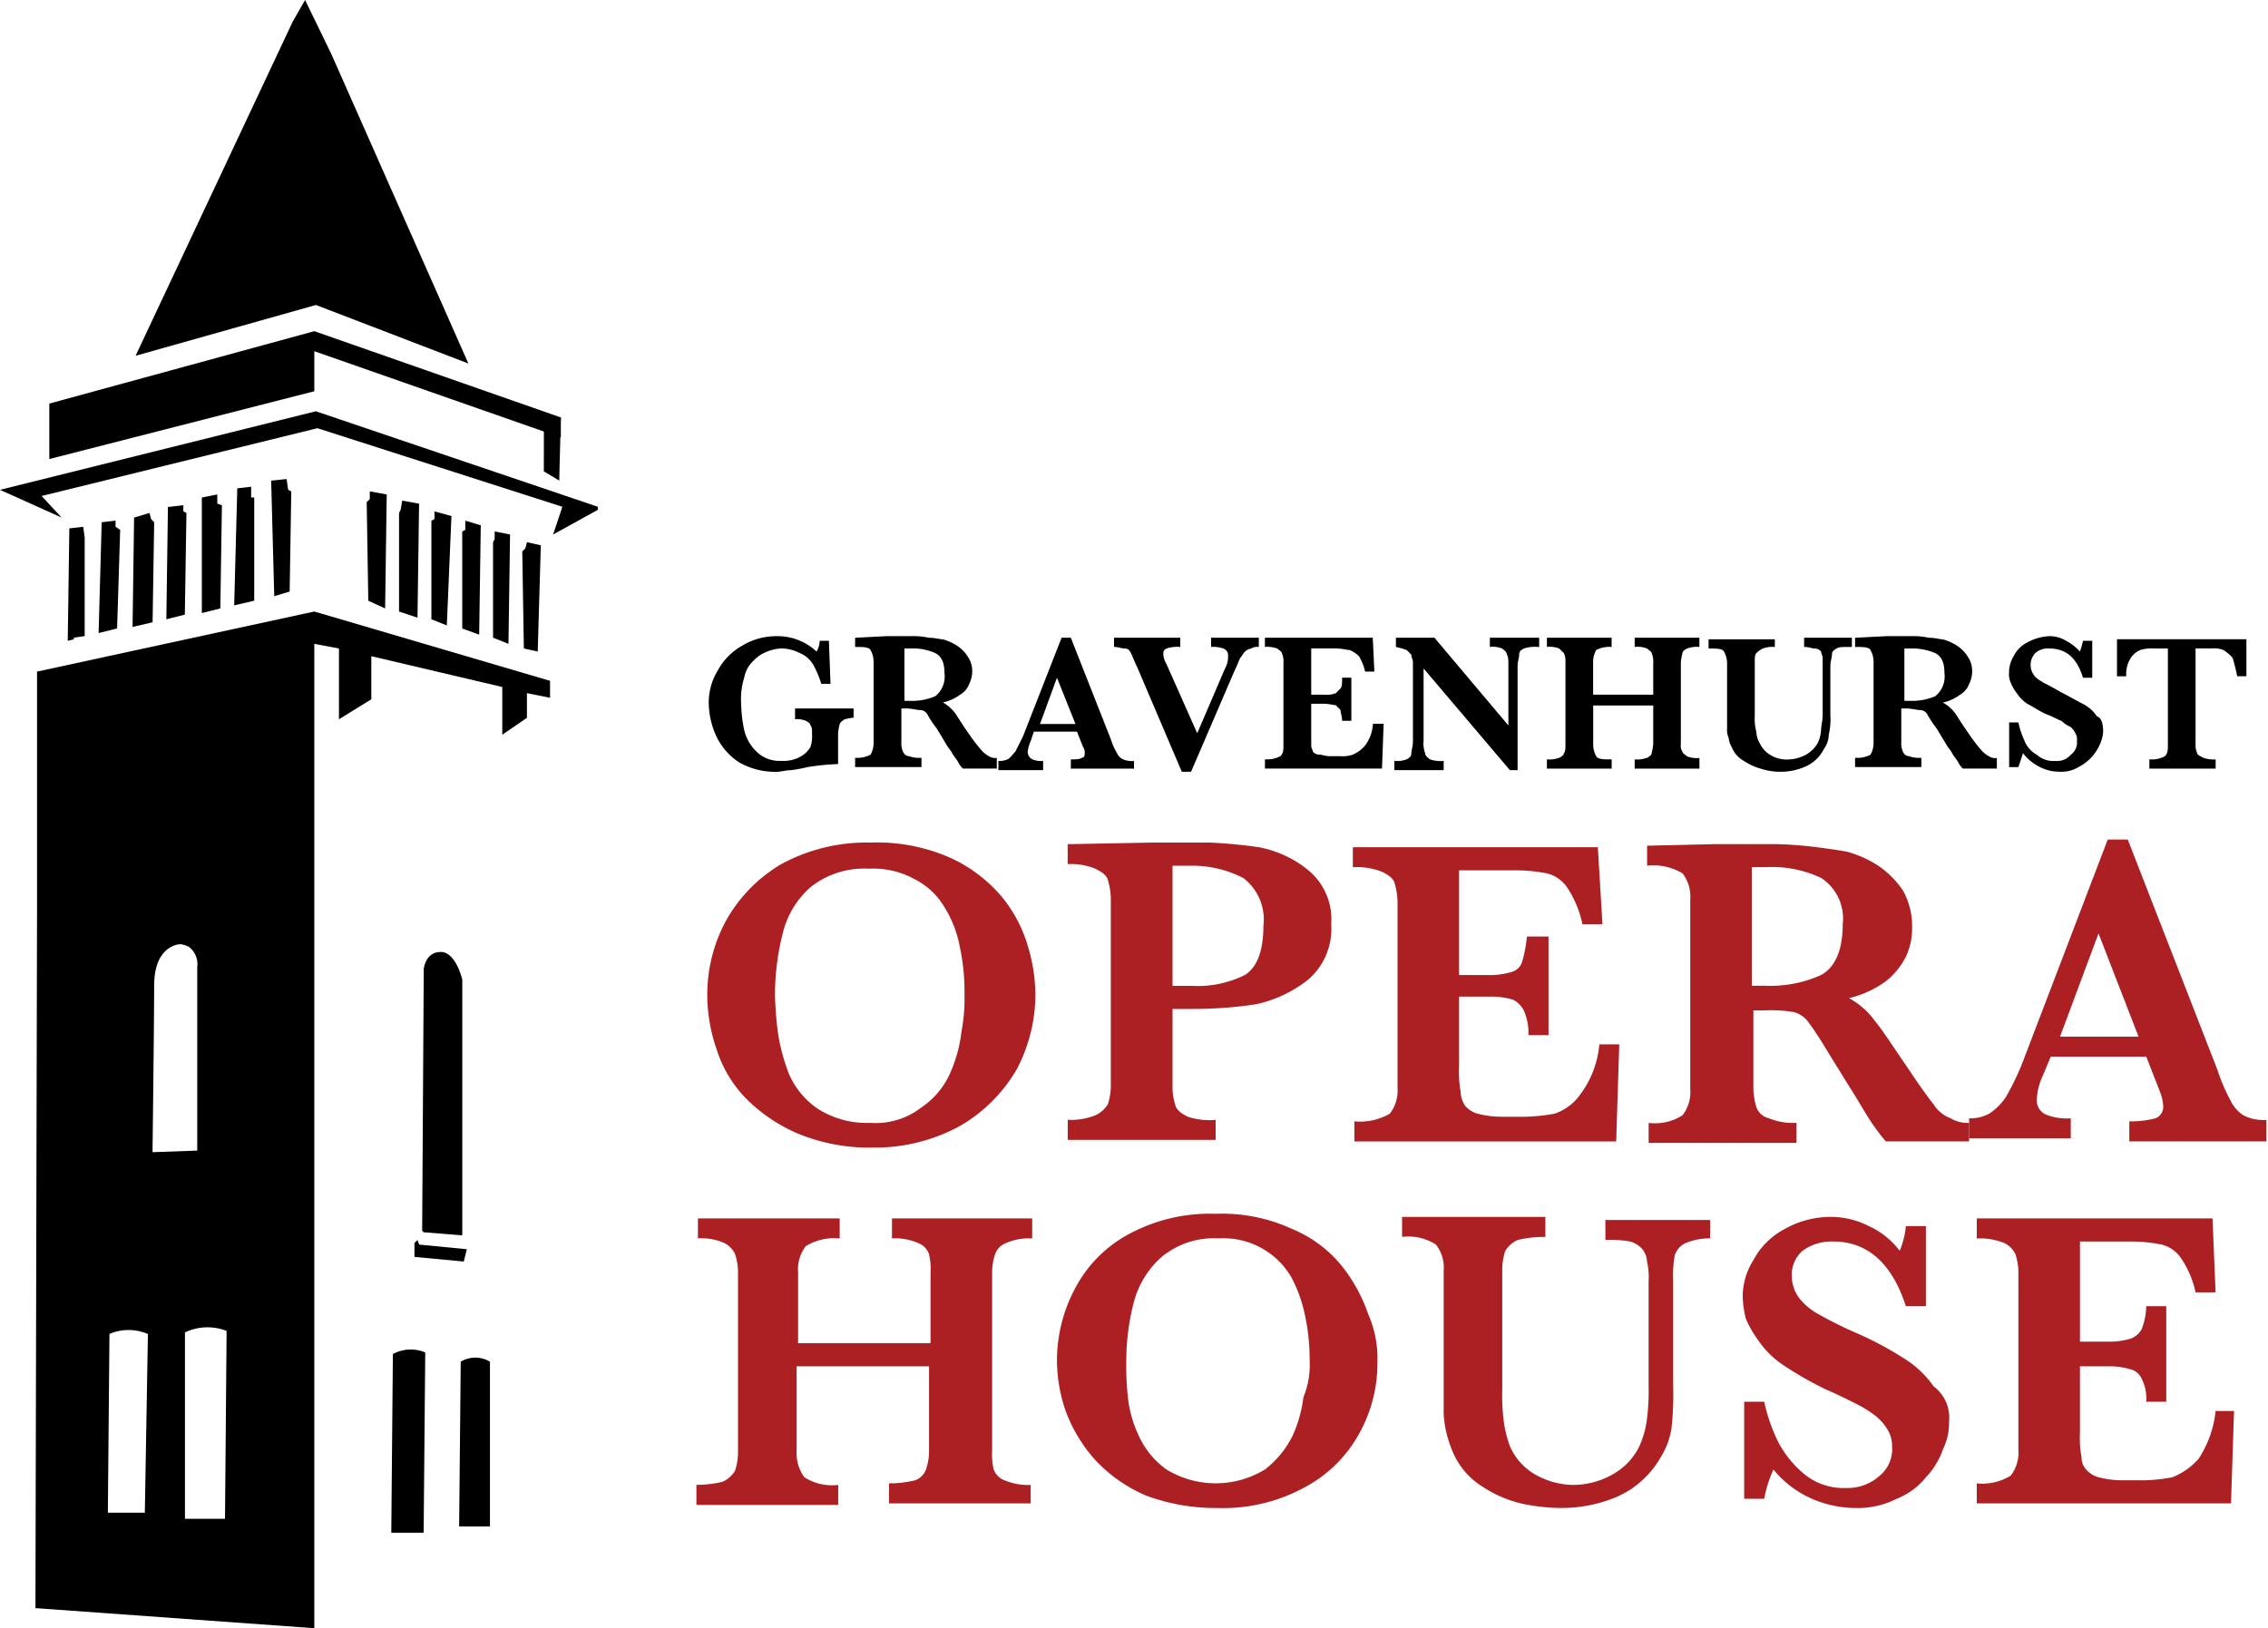 <svg id="Group_752" data-name="Group 752" xmlns="http://www.w3.org/2000/svg" viewBox="0 0 142.125 102.055">
  <defs>
    <style>
      .cls-1 {
        fill: #010101;
      }

      .cls-2 {
        fill: #ac1f23;
      }
    </style>
  </defs>
  <g id="Group_741" data-name="Group 741">
    <path id="Path_1547" data-name="Path 1547" d="M5.366,34.2l-.869.1-.1,7.048.386-.1v-.1l.676-.1V34.876Z" transform="translate(-0.152 -1.179)"/>
    <path id="Path_1548" data-name="Path 1548" d="M6.593,33.9l.869-.1v.386l.29.193-.193,6.179-1.159.29Z" transform="translate(-0.221 -1.166)"/>
    <path id="Path_1549" data-name="Path 1549" d="M27.4,79.276l.1-16.414s.1-1.062,1.062-1.062,1.352,1.738,1.352,1.738V79.566L27.5,79.372Z" transform="translate(-0.945 -2.131)"/>
    <path id="Path_1550" data-name="Path 1550" d="M30.183,81.079l-.193.772-3.09-.29v-.869l.193-.193.1.29Z" transform="translate(-0.928 -2.776)"/>
    <path id="Path_1551" data-name="Path 1551" d="M3.2,29.514V26.038L19.807,21.5l15.448,5.407v1.255L19.807,22.755v2.51Z" transform="translate(-0.11 -0.741)"/>
    <path id="Path_1552" data-name="Path 1552" d="M19.421,0l1.641,3.379,8.593,19.407L20.1,19.117,8.8,22.3,18.648,1.352" transform="translate(-0.303)"/>
    <path id="Path_1553" data-name="Path 1553" d="M8.7,33.59l.966-.29.1.386.193.193-.1,6.276-1.255.29Z" transform="translate(-0.297 -1.148)"/>
    <path id="Path_1554" data-name="Path 1554" d="M10.993,32.9l.869-.1v.386l.193.1-.1,6.372-1.159.29.1-7.048Z" transform="translate(-0.372 -1.131)"/>
    <path id="Path_1555" data-name="Path 1555" d="M14.066,32.1l-.966.193v7.241l1.159-.29.1-6.469-.29-.1Z" transform="translate(-0.452 -1.107)"/>
    <path id="Path_1556" data-name="Path 1556" d="M16.262,31.6l-.869.1L15.2,39.034l1.255-.29V32.276h-.193Z" transform="translate(-0.524 -1.09)"/>
    <path id="Path_1557" data-name="Path 1557" d="M17.6,31.2l.193,7.241.966-.29.1-6.276-.193-.1-.1-.676Z" transform="translate(-0.607 -1.072)"/>
    <path id="Path_1558" data-name="Path 1558" d="M25.055,32.093l-.1,7.145L23.9,38.755l-.1-6.179.193-.193V31.9Z" transform="translate(-0.821 -1.1)"/>
    <path id="Path_1559" data-name="Path 1559" d="M27.155,32.693l-.1,7.145L25.9,39.452V33.272l.1-.193.1-.579Z" transform="translate(-0.893 -1.121)"/>
    <path id="Path_1560" data-name="Path 1560" d="M28.193,33.2v.483l-.193.1v6.179l.966.386.29-6.855Z" transform="translate(-0.966 -1.145)"/>
    <path id="Path_1561" data-name="Path 1561" d="M30.193,33.8v.579l-.193.1v6.083l1.062.386.1-6.855Z" transform="translate(-1.034 -1.166)"/>
    <path id="Path_1562" data-name="Path 1562" d="M32.1,34.5v.483l-.1.193v5.986l.966.386.1-6.855Z" transform="translate(-1.103 -1.19)"/>
    <path id="Path_1563" data-name="Path 1563" d="M34.19,35.2l-.1.386-.193.193.1,6.083.869.193.193-6.662Z" transform="translate(-1.169 -1.214)"/>
    <path id="Path_1564" data-name="Path 1564" d="M3.862,33.362,0,31.624,19.793,26.7l17.669,5.986v.193l-2.8,1.545.579-1.738L19.89,27.762,2.607,32.01Z" transform="translate(0 -0.921)"/>
    <path id="Path_1565" data-name="Path 1565" d="M2.4,58.431V43.466L19.776,39.7l14.772,4.345v1.062l-1.448-.29v1.545l-1.545,1.062V44.431L23.348,42.5v2.7l-2.028,1.255V42.017l-1.545-.29v61.7L2.3,102.169Zm9.559,2.317a1.372,1.372,0,0,0-.579-.193s-1.641,0-1.641,2.607c0,2.317-.1,10.234-.1,10.234v.193l2.8-.1V62h0A1.376,1.376,0,0,0,11.955,60.748Zm-.29,24.138V96.569h2.51l.1-11.779A3.32,3.32,0,0,0,11.666,84.886Zm-4.731.1-.1,11.2H9.155l.193-11.2A3.058,3.058,0,0,0,6.934,84.983Z" transform="translate(-0.079 -1.369)"/>
    <path id="Path_1566" data-name="Path 1566" d="M29.9,88.391l-.1,10.331h1.931V88.391A1.78,1.78,0,0,0,29.9,88.391Z" transform="translate(-1.028 -3.039)"/>
    <path id="Path_1567" data-name="Path 1567" d="M27.524,87.793a2.361,2.361,0,0,0-2.028.1l-.1,11.2h2.028Z" transform="translate(-0.876 -3.021)"/>
    <path id="Path_1568" data-name="Path 1568" class="cls-1" d="M35.3,27.679l1.062-.579-.1,3.959-.966-.579Z" transform="translate(-1.217 -0.934)"/>
  </g>
  <g id="Group_742" data-name="Group 742" transform="translate(43.641 52.621)">
    <path id="Path_1569" data-name="Path 1569" class="cls-2" d="M66.466,64.162a10.082,10.082,0,0,1-1.159,4.731,9.744,9.744,0,0,1-3.572,3.572,11.061,11.061,0,0,1-5.5,1.352,11.669,11.669,0,0,1-4.634-.869,10.334,10.334,0,0,1-3.283-2.221,7.75,7.75,0,0,1-1.834-3.09,10.363,10.363,0,0,1-.579-3.379,9.7,9.7,0,0,1,1.159-4.634,9.461,9.461,0,0,1,3.476-3.572,11.177,11.177,0,0,1,5.6-1.352,11.369,11.369,0,0,1,5.021.966,9.255,9.255,0,0,1,3.186,2.414,8.732,8.732,0,0,1,1.641,3.09A10.767,10.767,0,0,1,66.466,64.162Zm-4.441,0a13.377,13.377,0,0,0-.29-2.9,7.16,7.16,0,0,0-.966-2.51,4.527,4.527,0,0,0-1.834-1.738,5.368,5.368,0,0,0-2.9-.676A5.394,5.394,0,0,0,52.369,57.5a5.6,5.6,0,0,0-1.738,2.9,15.641,15.641,0,0,0-.483,3.862,22.068,22.068,0,0,0,.193,2.414,12.115,12.115,0,0,0,.676,2.51A5.07,5.07,0,0,0,52.852,71.4a5.725,5.725,0,0,0,3.283.869,4.66,4.66,0,0,0,3.186-.966,5.07,5.07,0,0,0,1.834-2.221,8.876,8.876,0,0,0,.676-2.51A11.469,11.469,0,0,0,62.024,64.162Z" transform="translate(-45.224 -54.507)"/>
    <path id="Path_1570" data-name="Path 1570" class="cls-2" d="M85.81,59.817a4.184,4.184,0,0,1-1.448,3.476,7.937,7.937,0,0,1-3.283,1.545,26.337,26.337,0,0,1-3.959.29H75.866v4.828a3.783,3.783,0,0,0,.193,1.255c.1.29.386.483.772.676a4.286,4.286,0,0,0,1.738.193v1.255H69.3V72.079a4.034,4.034,0,0,0,1.738-.29,1.789,1.789,0,0,0,.772-.676A3.783,3.783,0,0,0,72,69.859V58.272a4.285,4.285,0,0,0-.193-1.255c-.1-.29-.386-.483-.772-.676a4.034,4.034,0,0,0-1.738-.29V54.8l5.31-.1h3.572a30.536,30.536,0,0,1,3.09.29,6.889,6.889,0,0,1,2.993,1.352A3.986,3.986,0,0,1,85.81,59.817Zm-4.248.1a3.269,3.269,0,0,0-1.255-2.993,6.994,6.994,0,0,0-3.379-.772H75.866v7.531h1.255A6.629,6.629,0,0,0,80.4,63C81.176,62.521,81.562,61.459,81.562,59.914Z" transform="translate(-46.031 -54.507)"/>
    <path id="Path_1571" data-name="Path 1571" class="cls-2" d="M104.5,67.359l-.193,6.083H87.9V72.186a3.741,3.741,0,0,0,2.221-.483,2.372,2.372,0,0,0,.483-1.641V58.476a4.285,4.285,0,0,0-.193-1.255c-.1-.29-.386-.483-.772-.676a4.234,4.234,0,0,0-1.834-.29V55h15.352l.29,4.828h-1.255a6.646,6.646,0,0,0-.966-2.317,2.146,2.146,0,0,0-1.255-.869,10.245,10.245,0,0,0-2.028-.193H94.462v6.566H96.3a4.7,4.7,0,0,0,1.448-.193.954.954,0,0,0,.676-.676,8.8,8.8,0,0,0,.29-1.545h1.352v6.179H98.807a3.385,3.385,0,0,0-.29-1.545,1.521,1.521,0,0,0-.676-.676,4.7,4.7,0,0,0-1.448-.193H94.462V68.71a7.365,7.365,0,0,0,.1,1.641,1.557,1.557,0,0,0,.29.869,1.523,1.523,0,0,0,.772.483,6.051,6.051,0,0,0,1.545.193h1.448a11.83,11.83,0,0,0,1.834-.193,3.283,3.283,0,0,0,1.641-1.255,6.1,6.1,0,0,0,1.159-3.09H104.5Z" transform="translate(-46.669 -54.517)"/>
    <path id="Path_1572" data-name="Path 1572" class="cls-2" d="M126.79,73.434h-4.924a9.35,9.35,0,0,1-.676-.869c-.29-.386-.579-.869-.869-1.352s-.579-.966-.772-1.255l-1.255-2.028c-.579-.966-.966-1.545-1.255-1.931a1.632,1.632,0,0,0-.966-.676,8.911,8.911,0,0,0-1.834-.1h-.676v4.828a4.285,4.285,0,0,0,.193,1.255,1.1,1.1,0,0,0,.772.676,4.034,4.034,0,0,0,1.738.29v1.255H107V72.276a3.19,3.19,0,0,0,2.124-.483,2.372,2.372,0,0,0,.483-1.641V58.276a2.372,2.372,0,0,0-.483-1.641,3.533,3.533,0,0,0-2.221-.483V54.9l4.248-.1h3.766a23.673,23.673,0,0,1,2.607.193c.772.1,1.448.193,1.931.29a6.969,6.969,0,0,1,1.931.869,5.877,5.877,0,0,1,1.545,1.545,4.587,4.587,0,0,1,.579,2.317,4.184,4.184,0,0,1-.386,1.834,4.669,4.669,0,0,1-1.255,1.545,6.46,6.46,0,0,1-2.317,1.062A4.806,4.806,0,0,1,121.19,65.9c.483.579,1.159,1.641,2.221,3.186q.869,1.3,1.448,2.028a2.12,2.12,0,0,0,1.062.869,2.059,2.059,0,0,0,1.159.29v1.159Zm-7.628-13.614a3.038,3.038,0,0,0-1.352-2.9,7.19,7.19,0,0,0-3.476-.676h-.869v7.434h.869a7.708,7.708,0,0,0,3.476-.676C118.679,62.524,119.162,61.462,119.162,59.821Z" transform="translate(-47.328 -54.51)"/>
    <path id="Path_1573" data-name="Path 1573" class="cls-2" d="M146.531,73.424h-8.69V72.169a6.3,6.3,0,0,0,1.641-.193.765.765,0,0,0,.483-.772,2.819,2.819,0,0,0-.193-.869l-.869-2.221h-5.986l-.483,1.159a3.981,3.981,0,0,0-.386,1.448.974.974,0,0,0,.676,1.062,3.519,3.519,0,0,0,1.448.193v1.255H127.8V71.976a2.415,2.415,0,0,0,1.255-.29,3.673,3.673,0,0,0,1.062-1.062,16.339,16.339,0,0,0,1.062-2.221l5.31-13.9h1.255l5.6,14.386a11.909,11.909,0,0,0,.869,2.028,2.279,2.279,0,0,0,.772.869,2.714,2.714,0,0,0,1.448.29v1.352Zm-8.11-6.566-2.51-6.469L133.5,66.859Z" transform="translate(-48.048 -54.5)"/>
    <path id="Path_1574" data-name="Path 1574" class="cls-2" d="M66.055,96.962H57.269V95.707a6.933,6.933,0,0,0,1.641-.193,1.155,1.155,0,0,0,.676-.676,3.6,3.6,0,0,0,.193-1.159v-5.31h-8.3v5.31a2.557,2.557,0,0,0,.483,1.641,3.19,3.19,0,0,0,2.124.483v1.255H45.2V95.8a6.933,6.933,0,0,0,1.641-.193,1.789,1.789,0,0,0,.772-.676,3.6,3.6,0,0,0,.193-1.159v-11.3a3.6,3.6,0,0,0-.193-1.159,1.521,1.521,0,0,0-.676-.676,3.562,3.562,0,0,0-1.641-.29V79.1h8.883v1.255a3.385,3.385,0,0,0-2.124.483,2.372,2.372,0,0,0-.483,1.641v4.441h8.3V82.479a3.979,3.979,0,0,0-.1-1.159,1.155,1.155,0,0,0-.676-.676,3.562,3.562,0,0,0-1.641-.29V79.1h8.786v1.255a3.562,3.562,0,0,0-1.641.29,1.155,1.155,0,0,0-.676.676,3.6,3.6,0,0,0-.193,1.159v11.2a3.979,3.979,0,0,0,.1,1.159,1.155,1.155,0,0,0,.676.676,3.847,3.847,0,0,0,1.641.29v1.159Z" transform="translate(-45.2 -55.348)"/>
    <path id="Path_1575" data-name="Path 1575" class="cls-2" d="M88.683,88.069a9.068,9.068,0,0,1-1.159,4.538,8.388,8.388,0,0,1-3.476,3.379,10.665,10.665,0,0,1-5.407,1.255,12.574,12.574,0,0,1-4.441-.772,9.449,9.449,0,0,1-3.186-2.221,9.629,9.629,0,0,1-1.834-2.993,9.808,9.808,0,0,1-.579-3.283,9.61,9.61,0,0,1,1.159-4.538,8.141,8.141,0,0,1,3.379-3.379A10.665,10.665,0,0,1,78.545,78.8a10.508,10.508,0,0,1,4.828.966,7.883,7.883,0,0,1,3.09,2.317A10.155,10.155,0,0,1,88.1,85.076,6.871,6.871,0,0,1,88.683,88.069Zm-4.248-.1a13.107,13.107,0,0,0-.29-2.8,8.914,8.914,0,0,0-.869-2.414,4.928,4.928,0,0,0-4.538-2.414A5.131,5.131,0,0,0,75.166,81.5a5.733,5.733,0,0,0-1.738,2.8,14.658,14.658,0,0,0-.483,3.669,18.6,18.6,0,0,0,.1,2.317,7.557,7.557,0,0,0,.676,2.414,5.3,5.3,0,0,0,1.738,2.124,5.927,5.927,0,0,0,6.179,0A6.036,6.036,0,0,0,83.372,92.7a8.308,8.308,0,0,0,.676-2.414A5.3,5.3,0,0,0,84.434,87.972Z" transform="translate(-46.007 -55.338)"/>
    <path id="Path_1576" data-name="Path 1576" class="cls-2" d="M110.5,80.352a4.034,4.034,0,0,0-1.738.29,1.291,1.291,0,0,0-.676.772,6.87,6.87,0,0,0-.1,1.545v6.566a19.547,19.547,0,0,1-.1,2.7,4.732,4.732,0,0,1-.676,1.834,5.863,5.863,0,0,1-2.8,2.51,8.9,8.9,0,0,1-3.476.676,11.794,11.794,0,0,1-2.51-.29A7.682,7.682,0,0,1,96.021,95.9a4.768,4.768,0,0,1-1.738-1.931,7.568,7.568,0,0,1-.483-1.352,6.645,6.645,0,0,1-.193-1.255V82.379a2.372,2.372,0,0,0-.483-1.641A3.19,3.19,0,0,0,91,80.255V79h8.979v1.255a7.192,7.192,0,0,0-1.738.193,1.789,1.789,0,0,0-.772.676,3.783,3.783,0,0,0-.193,1.255v7.434a12.96,12.96,0,0,0,.1,2.028,7.233,7.233,0,0,0,.386,1.545A3.765,3.765,0,0,0,99.3,95.124a4.957,4.957,0,0,0,2.317.676,5.01,5.01,0,0,0,2.607-.676,4.016,4.016,0,0,0,1.641-1.738,5.861,5.861,0,0,0,.483-1.738,14.28,14.28,0,0,0,.1-2.124V83.055a4.357,4.357,0,0,0-.1-1.255,1.284,1.284,0,0,0-.29-.772,1.523,1.523,0,0,0-.772-.483,6.87,6.87,0,0,0-1.545-.1V79.193h6.566v1.159Z" transform="translate(-46.779 -55.345)"/>
    <path id="Path_1577" data-name="Path 1577" class="cls-2" d="M126.038,91.841a3.787,3.787,0,0,1-.386,1.738,4.7,4.7,0,0,1-1.062,1.738,4.348,4.348,0,0,1-1.834,1.352,5.345,5.345,0,0,1-2.51.579,6.926,6.926,0,0,1-2.8-.579,6.437,6.437,0,0,1-2.414-1.834,7.957,7.957,0,0,0-.579,1.834H113.2V90.586h1.255a11.028,11.028,0,0,0,.869,2.51,6.608,6.608,0,0,0,1.641,2.028,3.864,3.864,0,0,0,2.607.869,3.006,3.006,0,0,0,2.124-.772,2.164,2.164,0,0,0,.772-1.834,1.946,1.946,0,0,0-.29-1.062,3.128,3.128,0,0,0-.772-.869,7.124,7.124,0,0,0-1.255-.772c-.579-.29-1.159-.579-1.834-.869a22.433,22.433,0,0,1-2.7-1.545,5.827,5.827,0,0,1-1.545-1.545,6.719,6.719,0,0,1-.772-1.352,6.52,6.52,0,0,1-.193-1.352,4.27,4.27,0,0,1,.676-2.317,4.648,4.648,0,0,1,1.931-1.931A5.9,5.9,0,0,1,118.6,79a5.234,5.234,0,0,1,2.414.579,5.082,5.082,0,0,1,1.931,1.545,5.112,5.112,0,0,0,.386-1.545h1.255V84.6h-1.255c-.869-2.7-2.414-4.055-4.538-4.055a3.064,3.064,0,0,0-1.931.579,1.989,1.989,0,0,0-.676,1.641,2.307,2.307,0,0,0,.483,1.352,3.863,3.863,0,0,0,1.159.966,25.13,25.13,0,0,0,2.317,1.159,21.6,21.6,0,0,1,3.09,1.641,6.332,6.332,0,0,1,1.834,1.738A2.444,2.444,0,0,1,126.038,91.841Z" transform="translate(-47.541 -55.345)"/>
    <path id="Path_1578" data-name="Path 1578" class="cls-2" d="M144.424,91.072l-.193,5.89H128.3V95.707a3.385,3.385,0,0,0,2.124-.483,2.372,2.372,0,0,0,.483-1.641v-11.1a3.6,3.6,0,0,0-.193-1.159,1.521,1.521,0,0,0-.676-.676,4.034,4.034,0,0,0-1.738-.29V79.1h14.772l.193,4.634H142.01a6.037,6.037,0,0,0-.966-2.221,2.046,2.046,0,0,0-1.159-.772,9.481,9.481,0,0,0-2.028-.193h-3.09v6.276H136.6a4.476,4.476,0,0,0,1.352-.193,1.3,1.3,0,0,0,.676-.579,4.159,4.159,0,0,0,.29-1.448h1.255V90.59h-1.255a2.714,2.714,0,0,0-.29-1.448,1.021,1.021,0,0,0-.676-.579,4.476,4.476,0,0,0-1.352-.193h-1.834v4.152a6.43,6.43,0,0,0,.1,1.545,1.1,1.1,0,0,0,.29.772,1.523,1.523,0,0,0,.772.483,5.844,5.844,0,0,0,1.448.193h1.448a10.639,10.639,0,0,0,1.738-.193,4.3,4.3,0,0,0,1.641-1.159,6.725,6.725,0,0,0,1.062-2.993h1.159Z" transform="translate(-48.065 -55.348)"/>
  </g>
  <g id="Group_743" data-name="Group 743" transform="translate(44.414 39.876)">
    <path id="Path_1579" data-name="Path 1579" d="M54.979,46.417a4.182,4.182,0,0,0-.483.1c-.1.1-.193.1-.29.29a3.414,3.414,0,0,0-.1.579v1.931a14.511,14.511,0,0,0-1.931.193,8.608,8.608,0,0,1-1.062.193c-.29,0-.579.1-.869.1a4.587,4.587,0,0,1-2.317-.579,3.983,3.983,0,0,1-1.448-1.641A5.189,5.189,0,0,1,46,45.548a3.893,3.893,0,0,1,.579-2.124,3.961,3.961,0,0,1,1.545-1.545,4.135,4.135,0,0,1,2.124-.579,3.574,3.574,0,0,1,2.51.966,1.4,1.4,0,0,0,.193-.676h.579l.1,2.7h-.579a5.906,5.906,0,0,0-.483-1.159,1.7,1.7,0,0,0-.869-.772,2.571,2.571,0,0,0-1.159-.29,2.819,2.819,0,0,0-.869.193,2.28,2.28,0,0,0-.869.579,1.907,1.907,0,0,0-.579,1.062,4.517,4.517,0,0,0-.193,1.641,8.5,8.5,0,0,0,.193,1.641,2.753,2.753,0,0,0,.772,1.352,2.038,2.038,0,0,0,1.545.579,2.191,2.191,0,0,0,1.255-.29,1.639,1.639,0,0,0,.579-.579,2.126,2.126,0,0,0,.1-.772c0-.29,0-.483-.1-.579q0-.145-.29-.29a1.432,1.432,0,0,0-.676-.1v-.676h3.669v.579Z" transform="translate(-46 -41.3)"/>
    <path id="Path_1580" data-name="Path 1580" d="M64.479,49.6H62.259a1.333,1.333,0,0,1-.29-.386c-.1-.193-.29-.386-.386-.579s-.29-.386-.386-.579l-.579-.966a6.548,6.548,0,0,1-.579-.869.531.531,0,0,0-.483-.29c-.193,0-.483-.1-.869-.1H58.4v2.124a1.225,1.225,0,0,0,.1.579.431.431,0,0,0,.386.29,1.882,1.882,0,0,0,.772.1v.579H55.5v-.579a1.791,1.791,0,0,0,.966-.193,1.5,1.5,0,0,0,.193-.772V42.941a1.5,1.5,0,0,0-.193-.772c-.1-.193-.483-.193-.966-.193V41.4l1.931-.1h1.545a4.7,4.7,0,0,1,1.159.1c.386,0,.676.1.869.1a3.43,3.43,0,0,1,.869.386,2.256,2.256,0,0,1,.676.676,1.631,1.631,0,0,1,.29.966,1.819,1.819,0,0,1-.193.772,1.3,1.3,0,0,1-.579.676A2.715,2.715,0,0,1,61,45.452a2.6,2.6,0,0,1,.772.676c.193.29.483.772.966,1.448a9.351,9.351,0,0,0,.676.869,1.7,1.7,0,0,0,.483.386.724.724,0,0,0,.483.1V49.6ZM61.1,43.617c0-.676-.193-1.062-.579-1.255a3.385,3.385,0,0,0-1.545-.29H58.59v3.283h.386a3.677,3.677,0,0,0,1.545-.29A1.58,1.58,0,0,0,61.1,43.617Z" transform="translate(-46.328 -41.3)"/>
    <path id="Path_1581" data-name="Path 1581" d="M73.2,49.607H69.338v-.579c.29,0,.579,0,.676-.1.193,0,.193-.193.193-.29a.581.581,0,0,0-.1-.386l-.386-.966h-2.7l-.193.579a2.456,2.456,0,0,0-.193.676.531.531,0,0,0,.29.483,1.432,1.432,0,0,0,.676.1V49.7H64.8v-.579a1.225,1.225,0,0,0,.579-.1c.193-.1.29-.29.483-.483l.483-.966L68.759,41.4h.579l2.51,6.372a3.988,3.988,0,0,0,.386.869.754.754,0,0,0,.386.386,1.432,1.432,0,0,0,.676.1v.483Zm-3.572-2.8-1.159-2.9-1.062,2.9Z" transform="translate(-46.648 -41.303)"/>
    <path id="Path_1582" data-name="Path 1582" d="M81.376,41.979a.724.724,0,0,0-.483.1.732.732,0,0,0-.386.193c-.1.1-.193.29-.29.386-.1.193-.193.483-.386.869l-2.7,6.276h-.579l-2.8-6.566c-.193-.386-.29-.676-.386-.869s-.193-.29-.386-.29-.386-.1-.676-.1V41.4h4.152v.579a2.143,2.143,0,0,0-.869.1c-.193.1-.193.193-.193.386a1.372,1.372,0,0,0,.193.579l1.931,4.345,1.738-4.055a1.46,1.46,0,0,0,.193-.772.446.446,0,0,0-.29-.483,1.882,1.882,0,0,0-.772-.1V41.4h2.993Z" transform="translate(-46.907 -41.303)"/>
    <path id="Path_1583" data-name="Path 1583" d="M89.534,46.9l-.1,2.7H82.1v-.579a1.791,1.791,0,0,0,.966-.193c.193-.193.193-.386.193-.772V42.945a1.225,1.225,0,0,0-.1-.579c0-.1-.193-.193-.29-.29a1.882,1.882,0,0,0-.772-.1V41.4h6.759l.1,2.124h-.579a3.246,3.246,0,0,0-.386-.966,2.02,2.02,0,0,0-.579-.386c-.193,0-.483-.1-.869-.1H85v2.9h.869a1.432,1.432,0,0,0,.676-.1l.29-.29c.1-.1.1-.386.1-.676h.579v2.7h-.579c0-.29-.1-.483-.1-.676l-.29-.29a5.444,5.444,0,0,0-.676-.1H85v2.607c0,.193.1.29.1.386a.5.5,0,0,0,.386.193c.193,0,.386.1.676.1h.676a1.882,1.882,0,0,0,.772-.1,2.025,2.025,0,0,0,.772-.579,2.484,2.484,0,0,0,.483-1.352h.676Z" transform="translate(-47.245 -41.303)"/>
    <path id="Path_1584" data-name="Path 1584" d="M99.479,41.979a2.143,2.143,0,0,0-.869.1c-.193.1-.29.193-.29.386s-.1.386-.1.772V49.7h-.483l-5.407-6.372v4.538a1.66,1.66,0,0,0,.1.772c0,.193.193.29.29.386a2.143,2.143,0,0,0,.869.1V49.7H90.5v-.579a1.66,1.66,0,0,0,.772-.1c.193-.1.29-.193.29-.386s.1-.386.1-.772V42.945c0-.193-.1-.29-.1-.483l-.29-.29a6.154,6.154,0,0,0-.676-.193V41.4H93.01l4.634,5.5V43.138c0-.29,0-.579-.1-.676,0-.193-.193-.29-.29-.386a1.66,1.66,0,0,0-.772-.1V41.4h3.09v.579Z" transform="translate(-47.534 -41.303)"/>
    <path id="Path_1585" data-name="Path 1585" d="M109.959,49.607H105.9v-.579a1.882,1.882,0,0,0,.772-.1q.29-.145.29-.29a3.414,3.414,0,0,0,.1-.579V45.648H103.3v2.414a1.5,1.5,0,0,0,.193.772c.1.193.483.193.966.193v.579H100.4v-.579a1.882,1.882,0,0,0,.772-.1q.29-.145.29-.29c.1-.1.1-.29.1-.579V42.945a1.225,1.225,0,0,0-.1-.579l-.29-.29a1.66,1.66,0,0,0-.772-.1V41.4h4.055v.579a1.791,1.791,0,0,0-.966.193,1.5,1.5,0,0,0-.193.772v2.028h3.766V42.945a1.225,1.225,0,0,0-.1-.579c0-.1-.193-.193-.29-.29a1.66,1.66,0,0,0-.772-.1V41.4h4.055v.579a1.66,1.66,0,0,0-.772.1q-.29.145-.29.29a3.414,3.414,0,0,0-.1.579v5.117a.724.724,0,0,0,.1.483c0,.1.193.193.29.29a1.66,1.66,0,0,0,.772.1Z" transform="translate(-47.876 -41.303)"/>
    <path id="Path_1586" data-name="Path 1586" d="M119.686,41.979c-.386,0-.676,0-.772.1-.193.1-.29.193-.29.386s-.1.386-.1.772v2.993a4.357,4.357,0,0,1-.1,1.255,1.557,1.557,0,0,1-.29.869,2.417,2.417,0,0,1-1.255,1.159,3.939,3.939,0,0,1-2.7.1,3.569,3.569,0,0,1-1.062-.483,1.7,1.7,0,0,1-.772-.869,1.372,1.372,0,0,1-.193-.579,1.225,1.225,0,0,1-.1-.579V43.041a1.5,1.5,0,0,0-.193-.772c-.1-.193-.483-.193-.966-.193V41.5h4.152v.483a1.66,1.66,0,0,0-.772.1,1.333,1.333,0,0,0-.386.29c-.1.1-.1.29-.1.579v3.379a2.977,2.977,0,0,0,.1.966,1.4,1.4,0,0,0,.193.676,1.717,1.717,0,0,0,.676.772,1.946,1.946,0,0,0,1.062.29,2.571,2.571,0,0,0,1.159-.29,1.976,1.976,0,0,0,.772-.772,2.272,2.272,0,0,0,.193-.772c0-.29.1-.579.1-.966V42.655c0-.1-.1-.29-.1-.386a.5.5,0,0,0-.386-.193c-.193,0-.386-.1-.676-.1V41.4h2.993v.579Z" transform="translate(-48.238 -41.303)"/>
    <path id="Path_1587" data-name="Path 1587" d="M129.379,49.6h-2.221a1.333,1.333,0,0,1-.29-.386c-.1-.193-.29-.386-.386-.579s-.29-.386-.386-.579l-.579-.966a6.548,6.548,0,0,1-.579-.869.531.531,0,0,0-.483-.29c-.193,0-.483-.1-.869-.1h-.29v2.124a1.225,1.225,0,0,0,.1.579.431.431,0,0,0,.386.29,1.882,1.882,0,0,0,.772.1v.579H120.4v-.579a1.791,1.791,0,0,0,.966-.193,1.5,1.5,0,0,0,.193-.772V42.941a1.5,1.5,0,0,0-.193-.772c-.1-.193-.483-.193-.966-.193V41.4l1.931-.1h1.545a4.7,4.7,0,0,1,1.159.1c.386,0,.676.1.869.1a3.429,3.429,0,0,1,.869.386,2.256,2.256,0,0,1,.676.676,1.631,1.631,0,0,1,.29.966,1.819,1.819,0,0,1-.193.772,1.3,1.3,0,0,1-.579.676,2.715,2.715,0,0,1-1.062.483,2.6,2.6,0,0,1,.772.676c.193.29.483.772.966,1.448a9.352,9.352,0,0,0,.676.869,1.7,1.7,0,0,0,.483.386.724.724,0,0,0,.483.1V49.6ZM126,43.617c0-.676-.193-1.062-.579-1.255a3.677,3.677,0,0,0-1.545-.29h-.386v3.283h.386a3.677,3.677,0,0,0,1.545-.29A1.58,1.58,0,0,0,126,43.617Z" transform="translate(-48.565 -41.3)"/>
    <path id="Path_1588" data-name="Path 1588" d="M136.29,47.286a2.273,2.273,0,0,1-.193.772,2.88,2.88,0,0,1-1.352,1.448,2.059,2.059,0,0,1-1.159.29,2.673,2.673,0,0,1-1.255-.29,3.018,3.018,0,0,1-1.062-.869l-.29.869H130.4v-2.8h.579a5.444,5.444,0,0,0,.386,1.159,1.7,1.7,0,0,0,.772.869,1.539,1.539,0,0,0,1.159.386,1.119,1.119,0,0,0,.966-.386.941.941,0,0,0,.386-.869.723.723,0,0,0-.1-.483,1.333,1.333,0,0,0-.29-.386,2.02,2.02,0,0,1-.579-.386c-.29-.1-.579-.29-.869-.386-.483-.193-.869-.483-1.255-.676a2.231,2.231,0,0,1-.676-.676,2.42,2.42,0,0,1-.386-.676,1.225,1.225,0,0,1-.1-.579,1.946,1.946,0,0,1,.29-1.062,1.9,1.9,0,0,1,.869-.869,3.143,3.143,0,0,1,1.352-.386,1.946,1.946,0,0,1,1.062.29,3.006,3.006,0,0,1,.869.676,6.15,6.15,0,0,0,.193-.676h.579v2.317h-.579c-.386-1.255-1.062-1.834-2.124-1.834a1.18,1.18,0,0,0-.869.29,1.1,1.1,0,0,0-.29.772,1.035,1.035,0,0,0,.193.579c.1.193.29.29.579.483.193.1.579.29,1.062.579.579.29,1.062.579,1.448.772a2.28,2.28,0,0,1,.869.772C136.193,46.417,136.29,46.8,136.29,47.286Z" transform="translate(-48.91 -41.3)"/>
    <path id="Path_1589" data-name="Path 1589" d="M145.51,43.817h-.579a10.02,10.02,0,0,0-.29-1.159,2.56,2.56,0,0,0-.579-.483,1.432,1.432,0,0,0-.676-.1h-1.062v5.986a1.225,1.225,0,0,0,.1.579c0,.1.193.193.386.29a1.882,1.882,0,0,0,.772.1v.579h-4.152v-.579a1.791,1.791,0,0,0,.966-.193c.193-.193.193-.386.193-.772V42.079h-.869a2.4,2.4,0,0,0-.869.1,1.287,1.287,0,0,0-.579.483,1.856,1.856,0,0,0-.29,1.159H137.4V41.5h8.11v2.317Z" transform="translate(-49.152 -41.307)"/>
  </g>
</svg>
